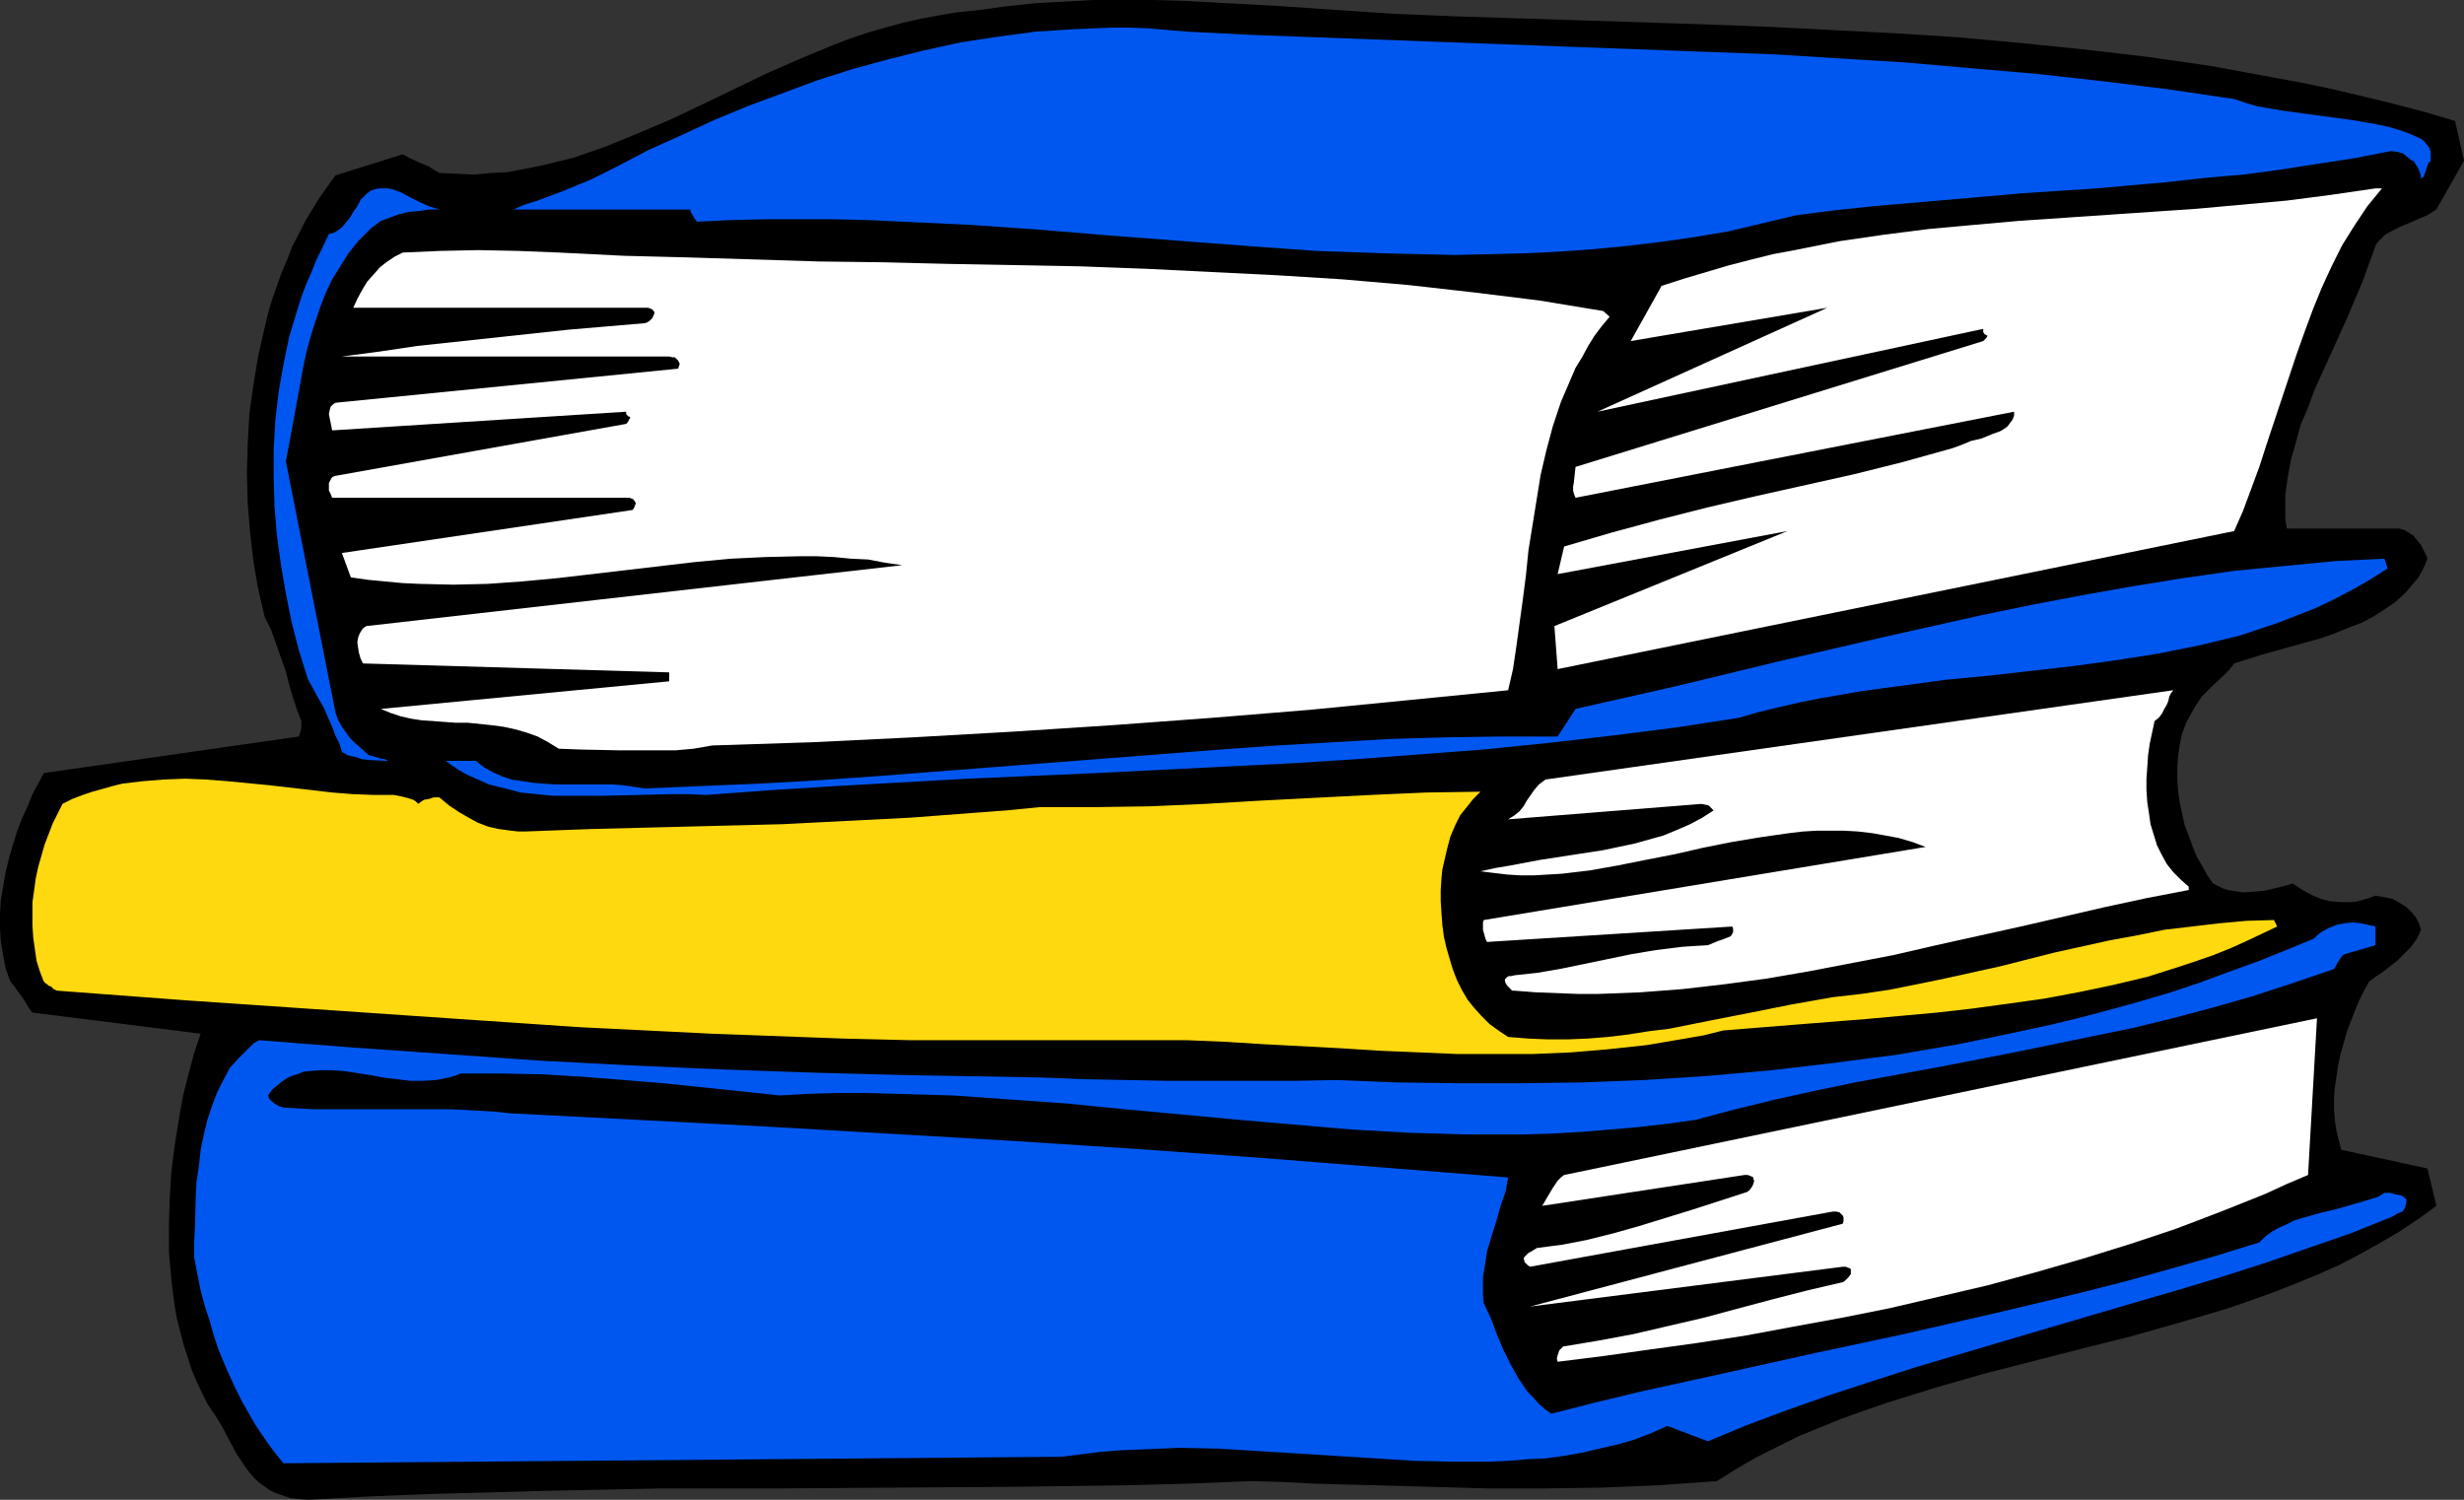 <?xml version="1.0" encoding="UTF-8" standalone="no"?>
<svg
   version="1.0"
   width="129.724mm"
   height="78.966mm"
   id="svg10"
   sodipodi:docname="Books 19.wmf"
   xmlns:inkscape="http://www.inkscape.org/namespaces/inkscape"
   xmlns:sodipodi="http://sodipodi.sourceforge.net/DTD/sodipodi-0.dtd"
   xmlns="http://www.w3.org/2000/svg"
   xmlns:svg="http://www.w3.org/2000/svg">
  <rect width="100%" height="100%" fill="#333333" stroke="none"/>
  <sodipodi:namedview
     id="namedview10"
     pagecolor="#ffffff"
     bordercolor="#000000"
     borderopacity="0.25"
     inkscape:showpageshadow="2"
     inkscape:pageopacity="0.0"
     inkscape:pagecheckerboard="0"
     inkscape:deskcolor="#d1d1d1"
     inkscape:document-units="mm" />
  <defs
     id="defs1">
    <pattern
       id="WMFhbasepattern"
       patternUnits="userSpaceOnUse"
       width="6"
       height="6"
       x="0"
       y="0" />
  </defs>
  <path
     style="fill:#000000;fill-opacity:1;fill-rule:evenodd;stroke:none"
     d="m 490.294,31.994 -1.778,-7.918 -5.979,-1.777 -6.141,-1.616 -5.979,-1.454 -6.141,-1.454 -6.141,-1.293 -6.141,-1.131 -6.141,-1.131 -6.141,-1.131 L 427.27,11.311 414.827,9.857 402.222,8.564 389.779,7.433 377.174,6.625 364.569,5.979 351.964,5.332 339.36,4.848 314.15,4.04 289.102,3.232 277.305,2.747 265.347,1.939 253.389,1.131 241.43,0.485 235.451,0.162 229.472,0 h -5.979 -5.818 l -5.979,0.323 -5.818,0.323 -5.979,0.646 -5.818,0.808 -3.555,0.323 -3.717,0.646 -3.555,0.646 -3.555,0.808 -3.555,0.97 -3.394,0.97 -3.394,1.131 -3.394,1.293 -6.626,2.747 -6.626,2.909 -12.766,6.14 -6.464,3.07 -6.464,2.747 -6.302,2.585 -3.232,1.131 -3.232,1.131 -3.232,0.808 -3.394,0.808 -3.232,0.646 -3.394,0.646 -3.232,0.162 -3.394,0.323 -3.394,-0.162 -3.555,-0.162 -1.131,-0.646 -0.97,-0.646 -1.939,-0.808 -1.778,-0.808 -1.454,-0.808 -13.413,4.201 -1.616,2.262 -1.616,2.262 -2.747,4.524 -1.293,2.585 -1.293,2.424 -0.97,2.585 -1.131,2.585 -0.97,2.747 -0.97,2.747 -0.808,2.747 -0.646,2.747 -1.293,5.656 -0.97,5.817 -0.808,5.817 -0.323,5.979 -0.162,5.817 0.162,5.979 0.485,5.817 0.646,5.656 0.97,5.656 1.293,5.494 1.293,2.585 0.97,2.747 0.97,2.747 0.97,2.747 0.646,2.585 0.808,2.747 0.808,2.424 0.808,2.101 v 0.646 0.646 l -0.162,0.808 -0.323,0.97 -50.742,7.271 -1.131,2.101 -1.131,2.101 -0.97,2.424 -1.131,2.424 -0.97,2.585 -0.808,2.585 -0.808,2.747 -0.646,2.747 -0.485,2.747 -0.485,2.747 L 0,181.948 v 2.747 l 0.162,2.747 0.485,2.747 0.485,2.585 0.97,2.585 0.808,0.97 0.646,0.97 0.485,0.646 0.485,0.646 0.808,1.293 0.485,0.808 0.646,0.808 33.451,4.201 -0.646,1.939 -0.646,1.939 -1.131,4.201 -1.131,4.524 -0.808,4.686 -0.808,5.009 -0.646,5.171 -0.323,5.332 -0.162,5.332 v 5.332 l 0.485,5.494 0.323,2.585 0.323,2.585 0.485,2.747 0.646,2.424 0.646,2.585 0.808,2.424 0.808,2.585 0.97,2.262 1.131,2.424 1.131,2.262 1.454,2.101 1.293,2.101 1.454,2.747 1.454,2.747 1.616,2.424 0.808,1.131 0.97,1.131 0.97,0.97 1.131,0.808 1.131,0.808 1.293,0.646 1.454,0.485 1.454,0.485 1.616,0.162 1.778,0.162 11.797,-0.646 11.797,-0.485 11.797,-0.323 11.797,-0.323 23.27,-0.485 h 23.432 l 23.27,-0.162 23.432,-0.162 23.432,-0.323 11.797,-0.323 11.958,-0.485 5.979,0.162 5.979,0.323 11.797,0.323 11.635,0.323 11.635,0.323 h 11.312 l 11.474,-0.162 11.474,-0.485 11.312,-0.808 3.878,-2.424 3.878,-2.262 4.202,-2.101 4.202,-2.101 4.363,-1.777 4.363,-1.777 4.525,-1.616 4.686,-1.616 4.686,-1.454 4.686,-1.454 9.534,-2.747 19.554,-5.009 9.696,-2.424 9.696,-2.747 9.373,-2.747 4.686,-1.616 4.525,-1.616 4.525,-1.777 4.363,-1.777 4.363,-1.939 4.04,-2.101 4.04,-2.262 3.878,-2.262 3.878,-2.585 3.555,-2.585 -1.778,-7.433 -17.13,-3.717 -0.485,-1.777 -0.485,-1.939 -0.323,-2.101 -0.162,-2.262 V 218.628 l 0.162,-2.262 0.323,-2.101 0.323,-2.262 0.485,-2.262 0.646,-2.262 0.646,-2.262 0.808,-2.101 0.808,-2.101 0.808,-1.939 0.97,-1.939 0.97,-1.777 1.293,-0.97 1.454,-0.97 1.454,-1.131 1.454,-1.131 1.454,-1.454 1.293,-1.293 1.131,-1.616 0.485,-0.97 0.323,-0.808 -0.323,-1.131 -0.646,-1.293 -0.808,-0.97 -1.131,-1.131 -1.293,-0.808 -1.454,-0.808 -1.616,-0.323 -0.808,-0.162 -0.97,-0.162 -1.293,0.485 -1.131,0.323 -1.131,0.323 -1.131,0.162 h -2.101 l -2.101,-0.162 -1.939,-0.485 -1.939,-0.808 -1.778,-0.97 -1.939,-1.293 -1.616,0.485 -1.939,0.485 -2.101,0.485 -1.939,0.162 -2.262,0.162 -2.101,-0.323 -0.97,-0.162 -0.97,-0.323 -0.97,-0.485 -0.97,-0.485 -1.131,-1.616 -0.97,-1.777 -1.131,-1.939 -0.808,-1.939 -0.808,-2.262 -0.808,-2.101 -0.485,-2.262 -0.485,-2.262 -0.323,-2.262 -0.162,-2.262 v -2.424 l 0.162,-2.262 0.323,-2.262 0.485,-2.262 0.808,-2.101 1.131,-2.101 0.97,-1.616 0.97,-1.454 1.131,-1.131 1.131,-1.131 2.262,-2.101 0.97,-0.97 0.97,-1.293 5.656,-1.777 5.818,-1.616 5.818,-1.616 2.747,-0.97 2.747,-1.131 2.586,-0.97 2.424,-1.293 2.262,-1.454 2.101,-1.454 1.939,-1.777 1.778,-2.101 0.808,-0.97 0.646,-1.131 0.646,-1.293 0.485,-1.293 -0.323,-0.808 -0.485,-0.97 -0.485,-0.97 -0.808,-0.97 -0.646,-0.808 -0.97,-0.646 -0.808,-0.485 -0.97,-0.323 h -22.462 l -0.323,-1.777 v -1.616 -3.393 l 0.485,-3.393 0.646,-3.555 0.97,-3.393 0.97,-3.555 1.454,-3.393 1.293,-3.555 3.232,-7.11 3.232,-7.11 3.07,-7.271 1.293,-3.555 1.293,-3.555 0.323,-0.646 0.485,-0.485 1.131,-1.131 1.454,-0.808 1.616,-0.808 1.616,-0.646 1.778,-0.808 1.939,-0.808 1.778,-1.131 z"
     id="path1" />
  <path
     style="fill:#0057f0;fill-opacity:1;fill-rule:evenodd;stroke:none"
     d="m 483.668,30.055 -0.162,-0.162 v -0.323 l -0.485,-0.646 -0.646,-0.808 -0.646,-0.485 -2.101,-0.97 -2.262,-0.808 -2.262,-0.646 -2.262,-0.485 -4.686,-0.808 -4.686,-0.646 -4.848,-0.646 -4.686,-0.646 -4.686,-0.808 -2.262,-0.646 L 444.561,19.714 431.472,17.775 418.382,16.159 405.292,14.704 392.203,13.573 379.275,12.442 366.185,11.634 353.257,10.826 340.168,10.342 314.15,9.372 288.294,8.403 262.276,7.433 249.187,6.948 236.259,6.302 232.381,5.979 228.664,5.656 224.947,5.494 h -3.878 l -3.717,0.162 -3.717,0.162 -7.595,0.485 -7.272,0.97 -7.434,1.131 -7.434,1.616 -7.11,1.777 -7.11,1.939 -7.11,2.262 -6.949,2.585 -6.949,2.585 -6.626,2.747 -6.626,3.07 -6.464,2.909 -6.141,3.232 -2.586,1.293 -2.586,1.293 -5.494,2.262 -5.171,1.939 -2.586,0.808 -2.262,0.97 h 35.229 v 0.323 l 0.162,0.323 0.323,0.485 0.323,0.646 0.323,0.323 0.162,0.323 6.787,-0.323 6.787,-0.162 h 6.787 6.949 l 6.787,0.162 6.949,0.323 13.574,0.646 13.898,0.97 13.574,1.131 27.634,2.101 13.574,0.97 13.736,0.485 6.949,0.162 6.787,0.162 6.949,-0.162 6.787,-0.162 6.787,-0.323 6.787,-0.485 6.787,-0.646 6.787,-0.808 6.787,-0.97 6.787,-1.131 6.787,-1.616 6.787,-1.616 7.595,-0.97 7.595,-0.808 7.434,-0.646 7.595,-0.646 7.272,-0.646 7.434,-0.646 14.706,-0.97 14.544,-1.293 7.272,-0.808 7.434,-0.646 7.272,-0.97 7.272,-1.131 7.434,-1.131 7.434,-1.454 1.293,0.162 1.131,0.323 0.808,0.646 0.97,0.808 h 0.323 l 0.162,0.323 0.323,0.485 0.323,0.485 0.485,1.131 0.162,0.646 v 0.485 l 0.485,-0.323 0.162,-0.323 0.323,-0.97 0.323,-0.97 0.162,-0.485 0.485,-0.485 z"
     id="path2" />
  <path
     style="fill:#0057f0;fill-opacity:1;fill-rule:evenodd;stroke:none"
     d="m 478.82,238.665 -0.485,-0.485 -0.646,-0.323 -0.97,-0.162 -1.131,-0.323 h -1.131 l -1.293,0.808 -1.616,0.485 -3.232,0.97 -3.394,0.97 -3.394,0.808 -3.394,0.97 -1.616,0.485 -1.616,0.808 -1.454,0.646 -1.454,0.808 -1.293,0.97 -1.131,1.131 -8.888,2.747 -9.05,2.585 -8.726,2.424 -8.888,2.262 -8.726,2.101 -8.888,2.101 -17.614,4.04 -17.453,3.717 -17.453,3.878 -17.614,3.878 -8.726,2.101 -8.888,2.262 -1.293,-0.97 -1.131,-0.97 -1.131,-1.293 -1.131,-1.131 -1.778,-2.585 -1.616,-2.909 -1.454,-2.909 -1.293,-3.07 -1.131,-3.07 -1.454,-3.07 -0.162,-1.777 v -1.777 -1.777 l 0.323,-1.777 0.485,-3.232 0.97,-3.232 0.97,-3.07 0.808,-2.909 0.97,-2.747 0.485,-2.747 -24.402,-1.939 -24.563,-1.939 -24.725,-1.777 -24.886,-1.616 -24.886,-1.454 -25.048,-1.454 -24.886,-1.293 -25.21,-1.293 -2.909,-0.323 -2.909,-0.162 -5.818,-0.323 H 84.355 78.861 67.872 62.216 l -5.818,-0.323 -0.97,-0.323 -0.808,-0.485 -0.808,-0.646 -0.323,-0.485 -0.162,-0.485 0.808,-1.131 0.97,-0.808 0.97,-0.808 0.97,-0.646 0.97,-0.485 1.131,-0.323 1.131,-0.485 1.131,-0.162 2.262,-0.162 h 2.424 l 2.424,0.162 5.171,0.808 2.586,0.485 2.747,0.323 2.586,0.323 h 2.586 l 2.586,-0.162 2.424,-0.485 1.293,-0.323 1.131,-0.485 h 8.242 l 8.08,0.162 8.08,0.485 8.08,0.646 7.918,0.646 7.757,0.808 7.757,0.808 7.595,0.808 5.656,-0.323 5.818,-0.162 h 5.818 l 5.656,0.162 11.474,0.323 11.474,0.808 11.312,0.808 11.474,1.131 22.624,2.101 11.312,0.97 11.312,0.97 11.474,0.646 11.312,0.323 h 5.656 5.656 l 5.656,-0.162 5.656,-0.323 5.818,-0.485 5.656,-0.485 5.656,-0.646 5.818,-0.808 7.918,-2.101 7.918,-1.939 8.08,-1.777 7.757,-1.616 15.837,-2.909 15.837,-3.07 15.675,-3.232 7.918,-1.616 7.918,-1.939 7.918,-2.101 7.918,-2.262 7.918,-2.585 8.08,-2.747 0.323,-0.162 0.162,-0.162 0.485,-0.97 0.646,-0.97 0.323,-0.485 0.485,-0.323 6.141,-1.777 v -3.717 l -1.454,-0.323 -1.454,-0.323 -1.616,-0.162 -1.616,0.162 -1.616,0.323 -1.616,0.646 -1.454,0.808 -0.808,0.646 -0.646,0.646 -5.494,2.262 -5.656,2.262 -5.818,2.101 -5.656,2.101 -5.818,1.939 -5.979,1.777 -5.818,1.616 -6.141,1.616 -5.979,1.454 -5.979,1.293 -6.141,1.293 -6.302,1.293 -12.282,2.101 -6.302,0.808 -6.141,0.808 -12.443,1.454 -12.605,1.131 -12.605,0.808 -12.443,0.485 -12.282,0.162 h -12.282 l -12.282,-0.162 -11.958,-0.485 -8.403,0.162 h -8.403 -16.806 l -16.645,-0.323 -8.08,-0.323 -8.08,-0.162 -18.907,-0.323 -18.584,-0.485 -18.422,-0.646 -18.261,-0.808 -18.422,-0.97 -18.261,-1.293 -18.584,-1.293 -18.584,-1.454 -1.131,0.646 -0.97,0.97 -1.939,1.939 -1.778,1.939 -1.293,2.424 -1.293,2.585 -0.97,2.585 -0.97,2.909 -0.646,2.747 -0.646,3.07 -0.323,3.07 -0.485,3.232 -0.162,3.07 -0.162,6.14 -0.162,2.909 v 2.909 l 0.646,3.393 0.646,3.232 0.808,3.07 0.97,2.909 0.808,2.909 0.97,2.909 1.131,2.747 1.131,2.585 1.131,2.424 1.293,2.585 1.293,2.262 1.293,2.262 1.293,1.939 1.454,2.101 1.454,1.939 1.454,1.777 154.813,-1.293 3.878,-0.485 3.878,-0.485 4.04,-0.323 3.878,-0.162 7.757,-0.323 7.918,0.162 7.918,0.485 7.757,0.485 15.514,0.97 7.757,0.485 7.595,0.162 h 7.434 l 3.717,-0.162 3.717,-0.323 3.555,-0.162 3.555,-0.485 3.717,-0.646 3.394,-0.808 3.555,-0.808 3.394,-0.97 3.394,-1.293 3.232,-1.454 8.08,3.07 7.757,-3.232 8.242,-3.07 8.242,-2.909 8.403,-2.747 8.565,-2.747 8.726,-2.585 17.453,-5.171 17.614,-5.171 8.888,-2.585 8.565,-2.585 8.565,-2.747 8.403,-2.909 8.403,-2.909 8.08,-3.232 0.646,-0.323 0.485,-0.323 1.131,-0.485 0.323,-0.323 0.162,-0.323 0.162,-0.485 0.162,-0.646 z"
     id="path3" />
  <path
     style="fill:#0057f0;fill-opacity:1;fill-rule:evenodd;stroke:none"
     d="m 474.457,111.172 -9.858,0.485 -10.019,0.97 -10.019,0.97 -10.181,1.454 -10.019,1.616 -10.019,1.777 -10.181,1.939 -10.181,2.101 -20.2,4.524 -20.2,4.686 -20.038,4.848 -10.019,2.262 -10.019,2.262 -3.555,5.494 h -10.989 l -11.15,0.162 -11.15,0.323 -11.15,0.646 -11.312,0.646 -11.312,0.808 -22.786,1.777 -22.947,1.777 -22.947,1.777 -11.635,0.808 -11.312,0.646 -11.635,0.485 -11.312,0.485 -2.101,-0.323 -2.262,-0.323 -2.101,-0.162 h -2.262 -9.211 l -2.262,-0.162 -2.101,-0.162 -2.101,-0.323 -2.101,-0.323 -1.939,-0.646 -1.778,-0.808 -1.778,-0.97 -1.616,-1.293 H 88.718 l 1.293,0.97 1.454,0.97 1.454,0.808 1.454,0.646 2.909,1.293 3.232,0.808 3.07,0.808 3.232,0.323 3.232,0.323 h 3.394 6.626 l 6.949,-0.162 6.787,-0.162 h 3.394 l 3.232,0.162 13.09,-0.97 12.928,-0.808 26.018,-1.454 25.856,-1.131 25.694,-1.293 12.928,-0.646 12.766,-0.808 12.766,-0.97 12.766,-0.97 12.766,-1.293 12.605,-1.454 12.766,-1.616 12.605,-1.939 3.878,-1.131 4.04,-0.97 4.202,-0.97 4.04,-0.808 8.403,-1.454 8.403,-1.131 8.403,-1.131 8.565,-0.808 16.968,-1.939 8.242,-1.131 8.242,-1.293 4.04,-0.808 4.04,-0.808 4.04,-0.97 4.04,-0.97 3.878,-1.293 3.878,-1.293 3.717,-1.454 3.717,-1.454 3.717,-1.777 3.717,-1.939 3.394,-1.939 3.555,-2.262 z"
     id="path4" />
  <path
     style="fill:#ffffff;fill-opacity:1;fill-rule:evenodd;stroke:none"
     d="m 472.679,37.488 -8.888,1.293 -8.726,1.131 -8.888,0.808 -8.888,0.808 -35.552,2.424 -9.05,0.808 -8.888,0.808 -8.888,1.131 -8.888,1.293 -8.888,1.777 -4.363,0.808 -4.525,1.131 -4.363,1.131 -4.363,1.293 -4.363,1.293 -4.525,1.454 -6.141,10.988 39.107,-6.625 -45.733,20.683 76.76,-16.482 v 0.485 0.162 l 0.323,0.485 h 0.162 l 0.162,0.162 h 0.162 v 0.162 l -0.162,0.323 -0.323,0.323 -0.323,0.323 -81.123,25.046 -0.162,1.454 -0.162,1.616 -0.162,0.808 v 0.808 l 0.162,0.646 0.323,0.808 87.264,-17.128 v 0.808 l -0.323,0.808 -0.485,0.646 -0.485,0.646 -0.646,0.485 -0.808,0.485 -1.778,0.646 -1.939,0.808 -2.101,0.485 -1.939,0.808 -1.778,0.646 -9.858,2.747 -9.696,2.424 -19.554,4.363 -9.696,2.262 -9.534,2.424 -9.534,2.585 -9.373,2.747 -1.293,5.494 45.733,-8.564 -46.379,18.906 0.646,8.564 134.613,-27.47 1.778,-4.04 1.616,-4.363 1.616,-4.363 1.454,-4.524 5.979,-17.936 1.616,-4.524 1.616,-4.363 1.778,-4.363 1.939,-4.201 2.101,-4.201 2.424,-3.878 2.586,-3.878 2.909,-3.555 z"
     id="path5" />
  <path
     style="fill:#ffffff;fill-opacity:1;fill-rule:evenodd;stroke:none"
     d="m 461.044,202.631 -149.803,31.186 -0.646,0.485 -0.646,0.646 -0.97,1.454 -0.97,1.616 -1.131,1.939 40.238,-6.14 h 0.646 l 0.485,0.162 0.323,0.162 0.323,0.162 v 0.323 l 0.162,0.323 -0.162,0.646 -0.323,0.646 -0.485,0.646 -0.485,0.323 -0.485,0.162 -10.504,3.393 -10.504,3.232 -5.171,1.454 -5.171,1.293 -5.01,0.97 -2.586,0.323 -2.424,0.323 -0.162,0.162 -0.323,0.162 -0.485,0.323 -0.646,0.323 -0.485,0.485 -0.323,0.323 -0.162,0.323 0.162,0.323 v 0.323 l 0.323,0.323 0.323,0.323 0.485,0.323 60.277,-10.988 h 0.646 l 0.646,0.162 0.323,0.323 0.323,0.323 0.162,0.323 v 0.485 0.323 l -0.162,0.485 -62.216,16.482 62.216,-7.918 h 0.646 l 0.323,0.162 0.485,0.162 0.162,0.162 v 0.162 0.323 0.485 l -0.485,0.646 -0.485,0.485 -0.323,0.323 -0.323,0.162 -6.949,1.616 -6.949,1.777 -13.898,3.717 -6.949,1.616 -6.949,1.616 -6.949,1.293 -6.787,1.131 h -0.162 l -0.162,0.162 -0.323,0.323 -0.323,0.323 -0.162,0.485 -0.162,0.485 -0.162,0.646 0.162,0.646 9.05,-1.131 9.211,-1.293 9.373,-1.293 9.534,-1.454 9.534,-1.777 9.696,-1.777 9.696,-1.939 9.696,-2.262 9.696,-2.262 9.534,-2.585 9.534,-2.747 9.373,-2.909 9.211,-3.07 8.888,-3.393 8.888,-3.555 4.202,-1.939 4.202,-1.777 z"
     id="path6" />
  <path
     style="fill:#ffd90f;fill-opacity:1;fill-rule:evenodd;stroke:none"
     d="m 452.479,183.079 -5.494,0.162 -5.333,0.485 -5.494,0.646 -5.494,0.646 -5.494,1.131 -5.333,0.97 -10.989,2.424 -10.827,2.747 -10.989,2.424 -5.494,1.131 -5.656,1.131 -5.494,0.808 -5.656,0.646 -8.242,1.454 -8.08,1.616 -8.242,1.616 -8.08,1.616 -4.04,0.485 -4.04,0.646 -4.04,0.485 -4.04,0.323 -4.04,0.162 h -3.878 l -3.878,-0.162 -4.04,-0.323 -1.939,-1.293 -1.778,-1.293 -1.616,-1.616 -1.454,-1.616 -1.293,-1.616 -1.131,-1.939 -0.97,-1.939 -0.808,-2.101 -0.646,-2.101 -0.646,-2.262 -0.485,-2.101 -0.323,-2.424 -0.162,-2.262 -0.162,-2.424 v -2.262 l 0.162,-2.424 0.162,-1.616 0.323,-1.454 0.646,-2.747 0.646,-2.424 0.97,-2.262 0.97,-1.939 1.293,-1.616 1.293,-1.616 1.454,-1.454 -10.827,0.162 -10.989,0.485 -21.978,1.131 -10.989,0.646 -10.989,0.485 -10.989,0.162 h -10.989 l -6.464,0.646 -6.464,0.485 -12.766,0.97 -12.766,0.646 -12.605,0.646 -25.533,0.646 -12.766,0.323 -12.928,0.485 h -1.454 l -1.454,-0.162 -1.131,-0.162 -1.293,-0.162 -2.101,-0.485 -2.101,-0.808 -1.778,-0.97 -1.939,-1.131 -1.939,-1.293 -1.939,-1.616 h -1.131 l -0.97,0.323 -0.97,0.162 -0.485,0.323 -0.646,0.485 -0.485,-0.485 -0.485,-0.323 -0.97,-0.323 -0.646,-0.162 -0.646,-0.162 -0.808,-0.162 -0.808,-0.162 h -4.04 l -4.202,-0.162 -4.04,-0.323 -4.202,-0.485 -4.202,-0.485 -4.202,-0.485 -8.403,-0.808 -4.202,-0.323 -4.04,-0.162 -4.202,0.162 -4.04,0.323 -4.202,0.485 -1.939,0.485 -4.04,1.131 -1.939,0.646 -2.101,0.808 -1.939,0.97 -0.97,1.939 -0.97,1.939 -0.808,2.101 -0.808,2.101 -0.646,2.262 -0.646,2.262 -0.485,2.262 -0.323,2.424 -0.323,2.262 v 2.424 2.262 l 0.162,2.424 0.323,2.262 0.323,2.262 0.646,2.101 0.808,2.101 h 0.162 v 0.162 l 0.162,0.162 0.323,0.162 0.323,0.323 0.485,0.162 0.485,0.485 0.646,0.323 25.856,1.939 26.018,1.777 26.018,1.777 26.179,1.777 26.179,1.293 13.09,0.485 13.09,0.485 13.251,0.323 h 13.09 13.09 13.09 7.918 7.918 l 7.757,0.323 7.757,0.485 15.352,0.808 7.595,0.485 7.757,0.323 7.595,0.323 h 7.595 7.595 l 7.595,-0.323 7.595,-0.646 7.434,-0.808 7.595,-1.293 3.717,-0.646 3.878,-0.97 14.059,-1.131 14.221,-1.131 14.221,-1.293 7.11,-0.808 7.11,-0.97 6.949,-0.97 6.949,-1.293 6.949,-1.454 6.787,-1.616 6.626,-2.101 3.394,-1.131 3.232,-1.131 3.232,-1.293 3.232,-1.454 3.07,-1.454 3.07,-1.454 z"
     id="path7" />
  <path
     style="fill:#ffffff;fill-opacity:1;fill-rule:evenodd;stroke:none"
     d="m 435.512,176.454 -1.616,-1.454 -1.454,-1.454 -1.293,-1.616 -0.97,-1.777 -0.97,-1.939 -0.646,-2.101 -0.646,-2.101 -0.323,-2.262 -0.323,-2.101 -0.162,-2.424 v -2.262 l 0.162,-2.262 0.162,-2.424 0.323,-2.262 0.485,-2.262 0.485,-2.262 0.808,-0.646 0.646,-0.808 0.485,-0.97 0.485,-0.808 0.323,-0.808 0.162,-0.808 0.323,-0.646 0.485,-0.646 -124.917,17.775 -1.293,0.97 -0.97,1.131 -1.454,2.101 -0.646,1.131 -0.808,0.97 -0.97,0.808 -1.293,0.808 38.461,-3.07 0.808,0.162 0.646,0.162 0.97,0.97 -2.262,1.454 -2.424,1.293 -2.586,1.131 -2.747,1.131 -2.909,0.808 -2.909,0.808 -3.07,0.646 -3.07,0.646 -6.302,0.97 -6.302,0.97 -5.979,1.131 -2.909,0.485 -2.909,0.646 2.586,0.323 2.747,0.323 2.586,0.162 h 2.747 l 2.747,-0.162 2.747,-0.162 5.494,-0.646 5.494,-0.97 5.656,-1.131 5.818,-1.131 5.656,-1.293 5.656,-1.131 5.818,-0.97 5.656,-0.808 2.747,-0.323 2.747,-0.162 h 2.747 2.747 l 2.747,0.162 2.747,0.323 2.747,0.485 2.586,0.485 2.747,0.808 2.586,0.97 -87.91,14.543 -0.162,0.485 v 0.485 0.97 l 0.323,1.131 0.162,0.646 0.323,0.646 48.803,-3.07 0.162,0.485 v 0.323 0.323 l -0.162,0.323 -0.323,0.485 -0.808,0.323 -0.808,0.323 -0.97,0.323 -1.939,0.808 -2.747,0.162 -2.424,0.162 -5.171,0.646 -4.848,0.808 -4.686,0.97 -4.686,0.97 -4.686,0.97 -4.686,0.808 -4.525,0.485 -0.646,0.162 h -0.485 l -0.323,0.162 -0.323,0.323 -0.162,0.162 v 0.323 l 0.162,0.485 0.323,0.485 0.485,0.485 0.485,0.485 h 0.485 l 4.202,0.323 4.202,0.162 4.202,0.162 h 4.04 l 8.403,-0.323 8.403,-0.646 8.403,-0.97 8.403,-1.131 8.403,-1.454 8.403,-1.616 8.403,-1.616 8.403,-1.939 16.806,-3.717 16.806,-3.878 8.242,-1.777 8.403,-1.616 z"
     id="path8" />
  <path
     style="fill:#ffffff;fill-opacity:1;fill-rule:evenodd;stroke:none"
     d="M 318.998,61.888 306.232,59.787 293.142,58.172 280.214,56.717 267.125,55.586 254.197,54.778 241.107,54.132 228.017,53.485 214.928,53.001 188.749,52.516 175.821,52.193 162.893,52.031 136.875,51.223 124.109,50.9 l -12.928,-0.646 -8.08,-0.323 -7.918,-0.162 -7.595,0.162 -7.434,0.323 -1.616,0.808 -1.454,0.97 -1.454,1.131 -1.293,1.454 -1.293,1.454 -0.97,1.616 -0.97,1.777 -0.808,1.777 h 58.014 0.646 l 0.485,0.162 0.323,0.162 0.162,0.162 0.162,0.162 0.162,0.323 -0.162,0.485 -0.323,0.646 -0.485,0.485 -0.485,0.323 -0.485,0.162 -15.19,1.293 -15.029,1.616 -15.029,1.616 -7.595,1.131 -7.434,0.97 h 65.125 l 0.646,0.162 h 0.485 l 0.323,0.323 0.323,0.323 0.162,0.323 0.162,0.323 -0.162,0.485 -0.162,0.485 -68.195,6.787 -0.485,0.323 -0.485,0.485 -0.162,0.646 -0.162,0.808 0.162,0.808 0.162,0.808 0.323,1.616 58.499,-3.717 v 0.485 l 0.323,0.323 0.162,0.162 h 0.162 l 0.162,0.162 v 0.162 l -0.162,0.162 -0.162,0.323 -0.162,0.323 -0.323,0.323 -57.853,10.342 -0.485,0.162 -0.323,0.323 -0.162,0.323 -0.323,0.646 v 0.646 0.808 l 0.323,0.646 0.323,0.808 h 58.499 0.646 l 0.485,0.162 0.323,0.162 0.323,0.485 0.162,0.323 -0.162,0.323 -0.162,0.485 -0.323,0.485 -57.853,8.564 1.778,4.848 3.394,0.485 3.394,0.323 3.394,0.323 3.394,0.162 6.787,0.162 6.949,-0.162 6.787,-0.485 6.949,-0.646 27.634,-3.232 6.949,-0.646 6.787,-0.323 6.787,-0.162 h 3.555 l 3.394,0.162 3.394,0.323 3.394,0.162 3.394,0.646 3.394,0.485 -106.656,12.119 -0.485,0.323 -0.323,0.323 -0.485,0.808 -0.323,0.808 -0.162,0.97 0.162,1.131 0.162,0.97 0.323,1.131 0.485,0.97 60.923,1.777 v 1.777 l -57.368,5.494 1.939,0.808 1.939,0.646 2.101,0.485 2.101,0.323 4.525,0.323 2.262,0.162 h 2.424 l 4.686,0.485 2.424,0.323 2.262,0.485 2.262,0.646 2.262,0.808 2.101,1.131 2.101,1.293 4.202,0.162 7.757,0.162 h 3.717 3.717 3.878 l 3.555,-0.323 3.717,-0.646 20.038,-0.646 19.877,-0.97 19.877,-1.131 19.877,-1.293 19.715,-1.454 19.715,-1.616 19.715,-1.939 19.554,-1.939 0.97,-4.201 0.646,-4.363 0.646,-4.686 0.646,-4.686 0.646,-5.009 0.485,-4.848 0.808,-5.009 0.808,-5.009 0.808,-5.009 1.131,-4.848 1.293,-4.848 1.616,-4.848 0.97,-2.262 0.97,-2.262 0.97,-2.262 1.293,-2.101 1.131,-2.101 1.293,-2.101 1.454,-1.939 1.616,-1.939 z"
     id="path9" />
  <path
     style="fill:#0057f0;fill-opacity:1;fill-rule:evenodd;stroke:none"
     d="M 87.426,41.69 85.325,41.043 83.547,40.235 81.608,39.266 79.83,38.296 78.053,37.65 77.245,37.488 h -0.808 -0.97 l -0.808,0.162 -0.97,0.323 -0.808,0.646 -1.131,1.131 -0.646,1.293 -0.808,1.131 -0.646,1.131 -0.808,0.97 -0.808,0.97 -1.131,0.808 -0.646,0.323 -0.808,0.162 -1.131,2.424 -1.293,2.585 -0.97,2.424 -1.131,2.585 -0.97,2.585 -0.808,2.585 -1.616,5.332 -1.131,5.494 -0.97,5.494 -0.646,5.656 -0.323,5.656 v 5.817 l 0.162,5.656 0.485,5.817 0.808,5.817 0.97,5.656 1.131,5.656 1.454,5.656 1.778,5.656 2.101,3.878 1.131,1.939 0.808,1.939 0.808,1.777 0.646,1.777 0.808,1.616 0.485,1.616 1.131,0.646 1.454,0.323 1.454,0.485 1.454,0.162 3.232,0.162 h 3.394 -1.616 -1.293 l -0.646,-0.323 -0.97,-0.162 -0.97,-0.323 -1.293,-0.323 -1.778,-1.616 -0.97,-0.808 -0.97,-0.97 -0.808,-1.131 -0.808,-1.131 -0.808,-1.454 -0.485,-1.454 -9.858,-49.931 1.131,-5.979 1.131,-6.14 1.131,-6.302 0.646,-3.07 0.808,-3.07 0.97,-3.07 0.97,-2.909 1.131,-2.909 1.293,-2.747 1.616,-2.585 1.616,-2.585 1.939,-2.424 2.101,-2.101 0.485,-0.485 0.646,-0.485 1.293,-0.97 1.778,-0.646 1.778,-0.646 1.939,-0.485 1.939,-0.162 2.101,-0.323 z"
     id="path10" />
</svg>
